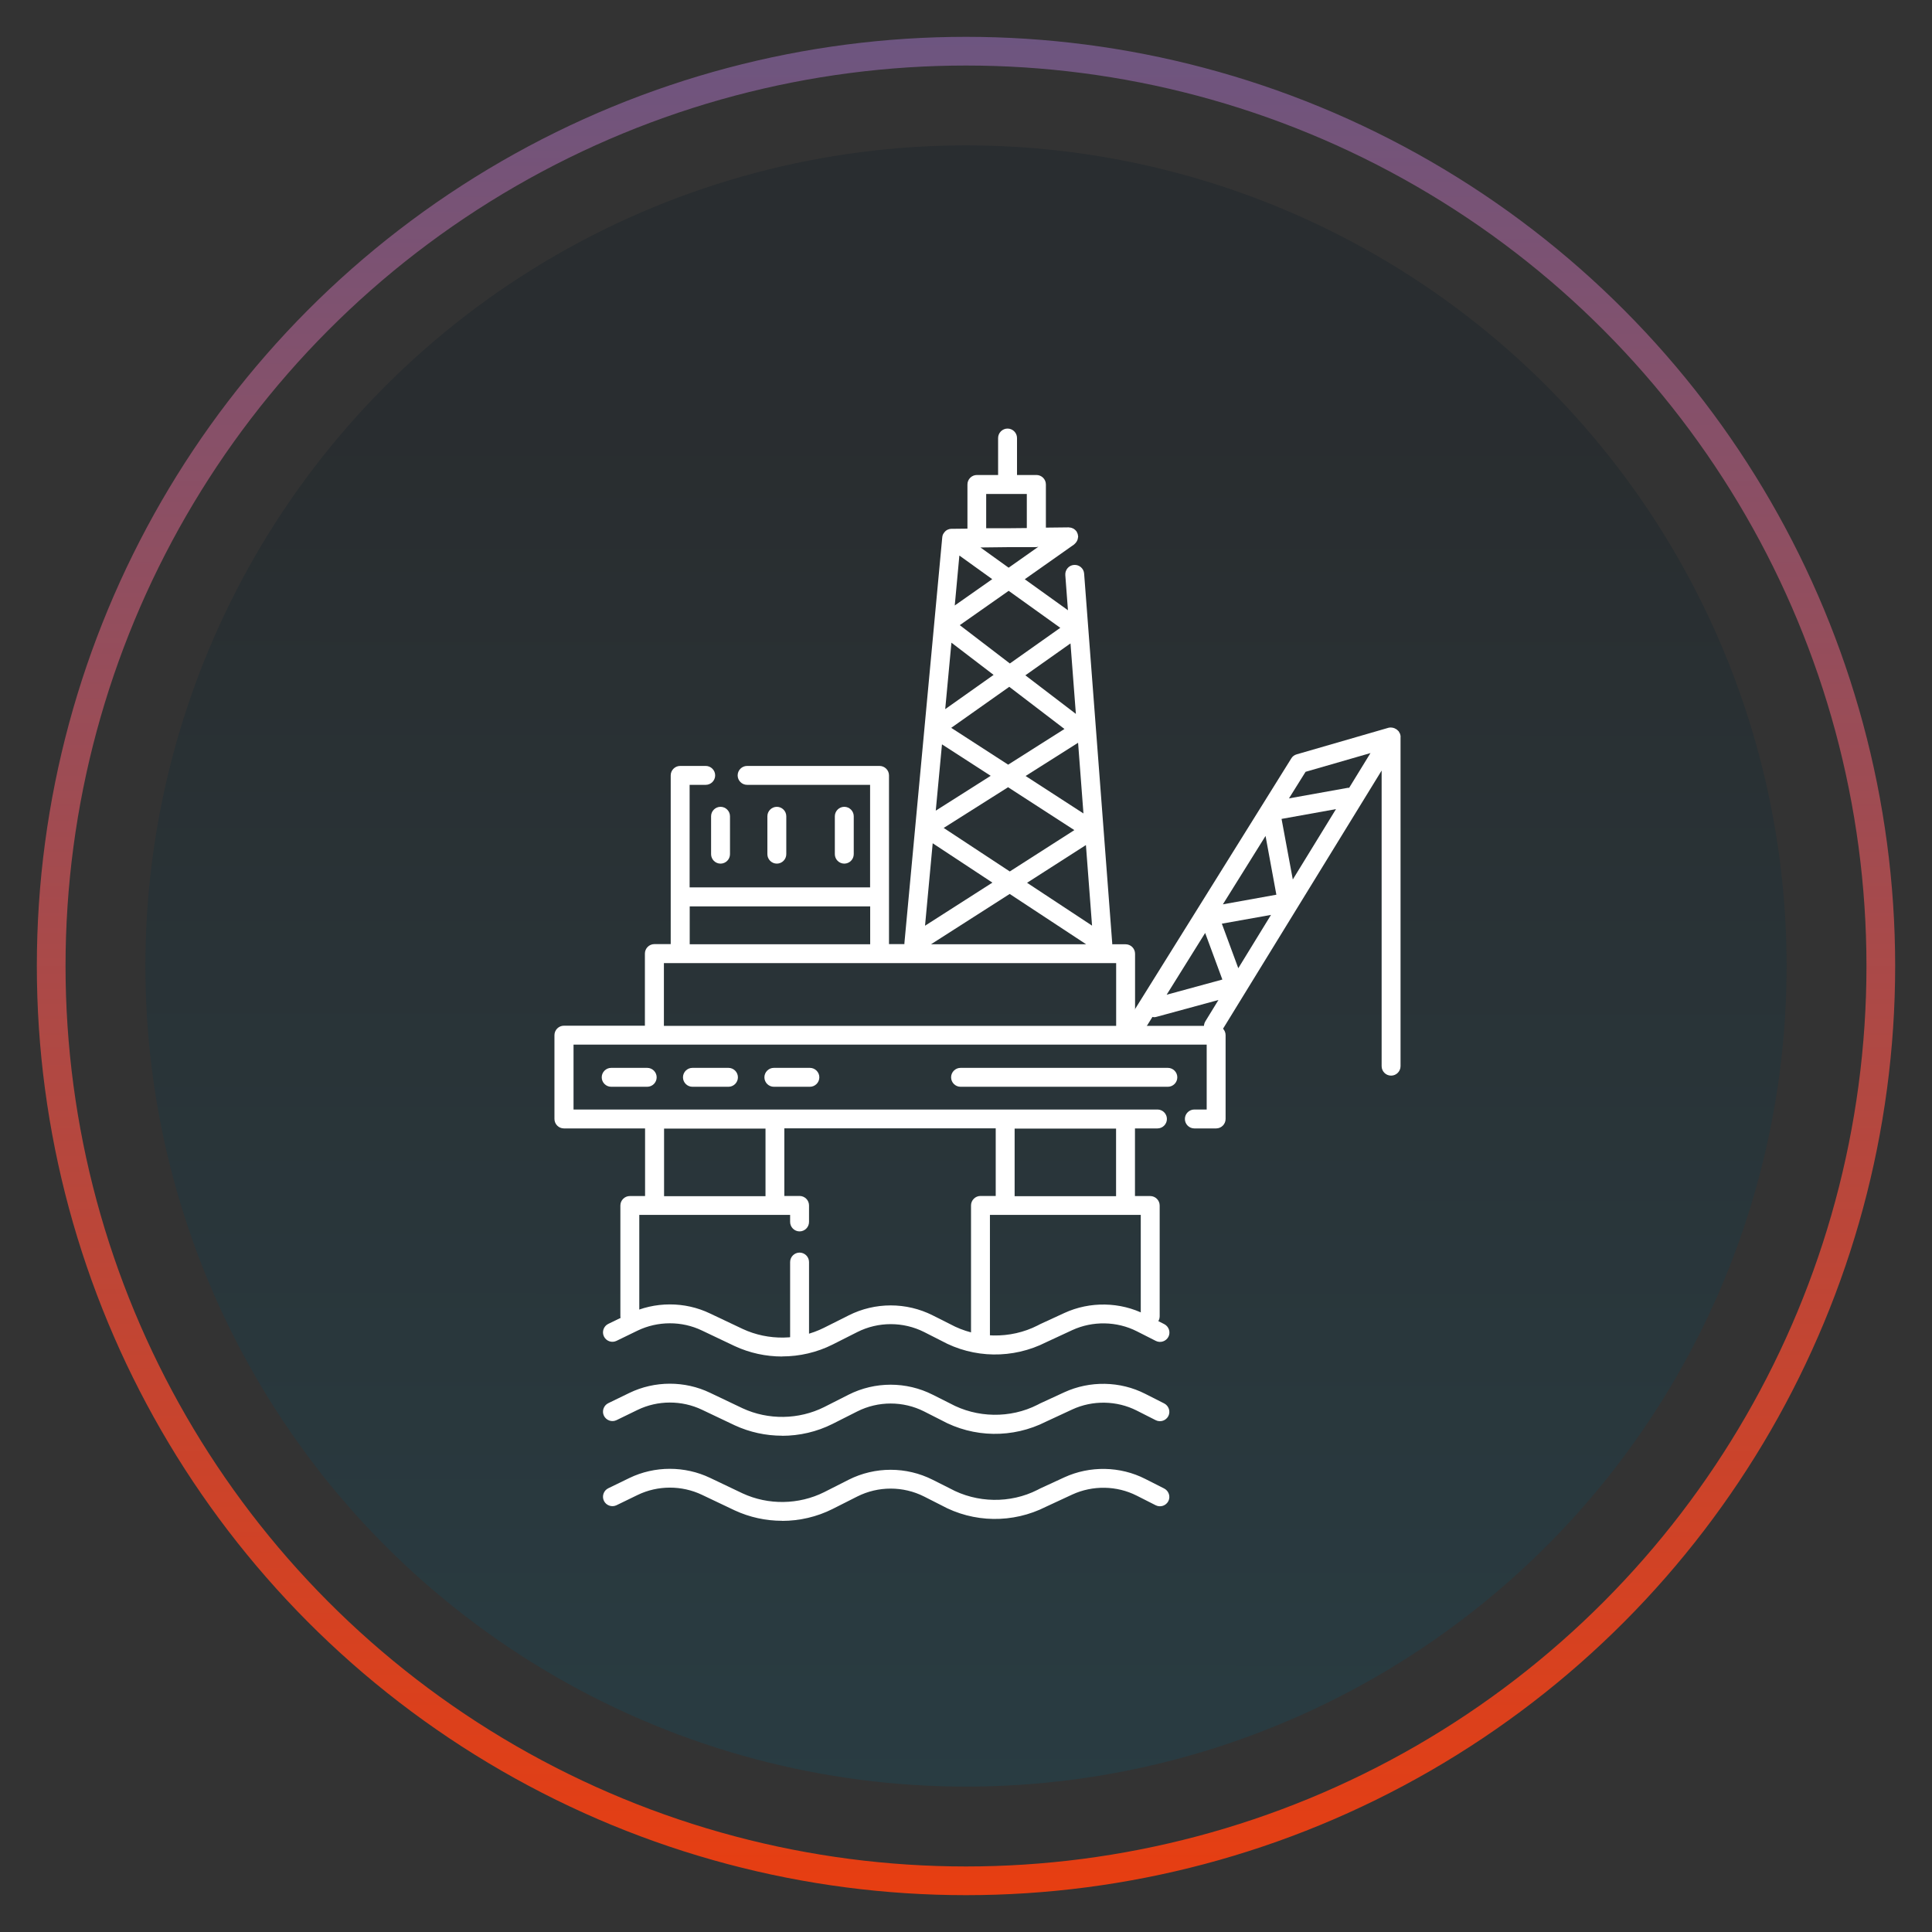 <?xml version="1.0" encoding="UTF-8"?>
<svg id="Calque_1" data-name="Calque 1" xmlns="http://www.w3.org/2000/svg" xmlns:xlink="http://www.w3.org/1999/xlink" viewBox="0 0 226.84 226.84">
  <rect x="0" y="0" width="226.84" height="226.84" fill="#333333" stroke="none"/>
  <defs>
    <style>
      .cls-1 {
        fill: #fff;
      }

      .cls-2 {
        fill: none;
        stroke: url(#Dégradé_sans_nom_4);
        stroke-width: 3.37px;
      }

      .cls-3 {
        fill: url(#Dégradé_sans_nom_2);
        isolation: isolate;
        opacity: .2;
      }
    </style>
    <linearGradient id="Dégradé_sans_nom_4" data-name="Dégradé sans nom 4" x1="113.42" y1="710.33" x2="113.42" y2="928.51" gradientTransform="translate(0 -706)" gradientUnits="userSpaceOnUse">
      <stop offset="0" stop-color="#6d5580"/>
      <stop offset="1" stop-color="#e73e11"/>
    </linearGradient>
    <linearGradient id="Dégradé_sans_nom_2" data-name="Dégradé sans nom 2" x1="113.44" y1="758.44" x2="113.38" y2="915.76" gradientTransform="translate(0 -706)" gradientUnits="userSpaceOnUse">
      <stop offset="0" stop-color="#011622"/>
      <stop offset="1" stop-color="#005e7d"/>
    </linearGradient>
  </defs>
  <circle class="cls-2" cx="113.42" cy="113.42" r="107.41"/>
  <circle class="cls-3" cx="113.42" cy="113.42" r="96.35"/>
  <g>
    <path class="cls-1" d="M164.45,86.52c0-.13-.03-.25-.08-.39-.01-.03-.03-.07-.06-.1-.03-.06-.06-.12-.09-.17-.02-.02-.04-.03-.07-.06l-.1-.1c-.07-.06-.14-.11-.22-.14-.03-.02-.07-.04-.11-.06-.12-.04-.25-.08-.39-.08h-.04c-.09,0-.18,0-.27.03l-10.78,3.12c-.27.08-.49.24-.63.48l-19.21,30.82c-.32.52-.17,1.21.35,1.53s1.21.17,1.53-.35l1.03-1.65c.06,0,.11.03.18.03.1,0,.2-.01.29-.04l7.28-1.98-1.54,2.51c-.32.52-.16,1.21.37,1.53.18.11.38.17.58.17.38,0,.73-.19.94-.53l18.81-30.62v34.71c0,.61.5,1.11,1.11,1.11s1.11-.5,1.11-1.11v-38.65h.01ZM136.98,116.79l4.52-7.25,2.02,5.47-6.53,1.78h0ZM145.39,113.68l-1.93-5.23,5.77-1.03-3.84,6.26ZM143.58,106.18l5.01-8.03,1.27,6.9-6.28,1.13ZM151.79,103.26l-1.32-7.11,6.39-1.15-5.07,8.26ZM158.39,92.5s-.09-.01-.14,0l-6.91,1.24,1.95-3.12,7.62-2.2-2.51,4.09h0Z"/>
    <path class="cls-1" d="M93.88,147.07c-.61,0-1.11.5-1.11,1.11v9c0,.61.5,1.11,1.11,1.11s1.11-.5,1.11-1.11v-9c0-.61-.5-1.11-1.11-1.11Z"/>
    <path class="cls-1" d="M142.78,120.45h-9.51v-8.47c0-.61-.5-1.11-1.11-1.11h-1.57v-.11l-3.3-43.41c-.04-.61-.58-1.07-1.19-1.02-.61.04-1.06.58-1.02,1.19l.31,4.13-5.07-3.64,5.79-4.08s.04-.04.07-.07c.06-.06.11-.1.16-.17.04-.06.08-.11.11-.17.03-.07.06-.12.08-.19.02-.08.03-.14.04-.22,0-.03.02-.07.02-.1s-.02-.07-.02-.11c0-.07-.02-.14-.04-.21-.02-.08-.06-.16-.1-.22-.01-.02-.02-.06-.03-.08s-.04-.03-.06-.06c-.06-.08-.12-.13-.2-.19-.04-.03-.08-.06-.12-.08-.08-.04-.16-.07-.23-.09-.07-.02-.13-.03-.2-.03-.03,0-.07-.02-.1-.02l-2.69.03v-5.07c0-.61-.5-1.11-1.11-1.11h-2.28v-4.34c0-.61-.5-1.11-1.11-1.11s-1.11.5-1.11,1.11v4.34h-2.49c-.61,0-1.11.5-1.11,1.11v5.19l-1.84.02h-.08c-.13,0-.25.04-.38.09-.16.07-.29.17-.4.31-.06.07-.11.16-.16.23-.06.12-.09.25-.1.39l-4.44,47.61v.13h-1.81v-19.81c0-.61-.5-1.11-1.11-1.11h-15.55c-.61,0-1.11.5-1.11,1.11s.5,1.11,1.11,1.11h14.44v12.04h-21.19v-12.04h1.89c.61,0,1.11-.5,1.11-1.11s-.5-1.11-1.11-1.11h-3c-.61,0-1.11.5-1.11,1.11v19.81h-1.92c-.61,0-1.11.5-1.11,1.11v8.47h-9.51c-.61,0-1.11.5-1.11,1.11v9.84c0,.61.5,1.11,1.11,1.11h9.53v7.94h-1.79c-.61,0-1.11.5-1.11,1.11v13.01c0,.61.5,1.11,1.11,1.11s1.11-.5,1.11-1.11v-11.91h17.71v.83c0,.61.5,1.11,1.11,1.11s1.11-.5,1.11-1.11v-1.94c0-.61-.5-1.11-1.11-1.11h-1.79v-7.94h24.82v7.94h-1.79c-.61,0-1.11.5-1.11,1.11v15.62c0,.61.5,1.11,1.11,1.11s1.11-.5,1.11-1.11v-14.51h17.71v11.91c0,.61.5,1.11,1.11,1.11s1.11-.5,1.11-1.11v-13.01c0-.61-.5-1.11-1.11-1.11h-1.79v-7.94h2.64c.61,0,1.11-.5,1.11-1.11s-.5-1.11-1.11-1.11h-68.56v-7.62h74.34v7.62h-1.45c-.61,0-1.11.5-1.11,1.11s.5,1.11,1.11,1.11h2.56c.61,0,1.11-.5,1.11-1.11v-9.84c0-.61-.5-1.11-1.11-1.11h0ZM119.13,132.51h11.91v7.94h-11.91v-7.94ZM77.97,132.51h11.91v7.94h-11.91v-7.94ZM127.5,99.22l.72,9.46-7.63-5.03,6.91-4.43ZM126.15,97.46l-7.59,4.86-7.76-5.11,7.56-4.78,7.79,5.04h0ZM111.68,85.46l6.82-4.82,6.48,4.95-6.61,4.19-6.68-4.32h-.01ZM127.52,110.87h-18.21l9.24-5.91,8.98,5.91h-.01ZM127.21,95.51l-6.79-4.4,6.16-3.9.63,8.3ZM125.69,75.56l.63,8.26-5.93-4.53,5.29-3.74h0ZM124.48,73.72l-5.91,4.18-5.88-4.5,5.74-4.03,6.07,4.35h-.01ZM118.42,66.65l-3.3-2.37,3.46-.04h3.09c.08,0,.13-.03.2-.04h.04l-3.49,2.46ZM115.79,62.02v-4.02h4.77v4l-2,.02h-2.77ZM112.66,65.24l3.84,2.76-4.4,3.09.54-5.85h.01ZM111.7,75.45l4.96,3.79-5.68,4.02.73-7.81h-.01ZM110.59,87.39l5.73,3.7-6.45,4.09.73-7.79h-.01ZM109.51,99.01l7.01,4.62-7.91,5.06.9-9.68ZM80.98,106.42h21.19v4.45h-21.19v-4.45ZM131.05,120.45h-53.1v-7.37h53.1s0,7.37,0,7.37Z"/>
    <path class="cls-1" d="M137.12,125.38h-24.34c-.61,0-1.11.5-1.11,1.11s.5,1.11,1.11,1.11h24.34c.61,0,1.11-.5,1.11-1.11s-.5-1.11-1.11-1.11Z"/>
    <path class="cls-1" d="M75.99,125.38h-4.23c-.61,0-1.11.5-1.11,1.11s.5,1.11,1.11,1.11h4.23c.61,0,1.11-.5,1.11-1.11s-.5-1.11-1.11-1.11Z"/>
    <path class="cls-1" d="M81.3,125.38c-.61,0-1.11.5-1.11,1.11s.5,1.11,1.11,1.11h4.23c.61,0,1.11-.5,1.11-1.11s-.5-1.11-1.11-1.11h-4.23Z"/>
    <path class="cls-1" d="M90.86,125.38c-.61,0-1.11.5-1.11,1.11s.5,1.11,1.11,1.11h4.23c.61,0,1.11-.5,1.11-1.11s-.5-1.11-1.11-1.11h-4.23Z"/>
    <path class="cls-1" d="M83.49,95.84v4.45c0,.61.5,1.11,1.11,1.11s1.11-.5,1.11-1.11v-4.45c0-.61-.5-1.11-1.11-1.11s-1.11.5-1.11,1.11Z"/>
    <path class="cls-1" d="M92.32,100.29v-4.45c0-.61-.5-1.11-1.11-1.11s-1.11.5-1.11,1.11v4.45c0,.61.5,1.11,1.11,1.11s1.11-.5,1.11-1.11Z"/>
    <path class="cls-1" d="M100.24,100.29v-4.45c0-.61-.5-1.11-1.11-1.11s-1.11.5-1.11,1.11v4.45c0,.61.5,1.11,1.11,1.11s1.11-.5,1.11-1.11Z"/>
    <path class="cls-1" d="M91.83,178.56c-1.91,0-3.81-.41-5.56-1.22l-3.85-1.83c-2.37-1.13-5.19-1.13-7.56.02l-2.47,1.2c-.55.27-1.22.03-1.48-.51-.27-.55-.03-1.22.51-1.48l2.47-1.2c2.97-1.44,6.51-1.44,9.48-.02l3.82,1.82c3.02,1.4,6.6,1.34,9.57-.14l2.88-1.46c3.09-1.56,6.77-1.56,9.86,0l2.03,1.02c3.17,1.73,7.09,1.79,10.28.17l.33-.17,2.82-1.3c3-1.38,6.56-1.32,9.5.18l2.23,1.13c.54.28.76.94.49,1.48-.28.54-.94.76-1.48.49l-2.23-1.13c-2.35-1.19-5.17-1.24-7.58-.13l-3.08,1.43c-3.89,1.97-8.5,1.91-12.32-.19l-1.99-1.01c-2.46-1.24-5.39-1.24-7.85,0l-2.89,1.46c-1.85.93-3.89,1.4-5.94,1.4h.02Z"/>
    <path class="cls-1" d="M91.83,168.57c-1.91,0-3.81-.41-5.56-1.22l-3.85-1.83c-2.37-1.13-5.19-1.13-7.56.02l-2.47,1.2c-.55.27-1.21.03-1.48-.51-.27-.55-.03-1.22.51-1.48l2.47-1.2c2.97-1.44,6.51-1.45,9.48-.02l3.82,1.82c3.02,1.4,6.6,1.34,9.57-.14l2.88-1.46c3.09-1.56,6.77-1.56,9.86,0l2.03,1.02c3.17,1.73,7.09,1.79,10.28.17l.33-.17,2.82-1.3c3-1.38,6.56-1.32,9.5.18l2.23,1.13c.54.28.76.94.49,1.48-.28.54-.94.76-1.48.49l-2.23-1.13c-2.35-1.19-5.18-1.24-7.58-.13l-3.08,1.43c-3.89,1.97-8.5,1.91-12.32-.19l-1.99-1.01c-2.46-1.24-5.39-1.24-7.85,0l-2.89,1.46c-1.85.93-3.89,1.4-5.94,1.4h.02Z"/>
    <path class="cls-1" d="M91.83,159.27c-1.91,0-3.81-.41-5.56-1.22l-3.85-1.83c-2.37-1.14-5.19-1.13-7.56.01l-2.47,1.2c-.55.27-1.21.04-1.48-.51-.27-.55-.03-1.22.51-1.48l2.47-1.2c2.97-1.44,6.51-1.45,9.48-.02l3.82,1.81c3.02,1.41,6.6,1.35,9.57-.14l2.89-1.45c3.09-1.56,6.77-1.56,9.86,0l2.03,1.02c3.17,1.73,7.09,1.79,10.28.17l.33-.17,2.82-1.3c3-1.38,6.56-1.32,9.5.18l2.23,1.13c.54.28.76.94.49,1.48-.28.54-.94.76-1.48.49l-2.23-1.13c-2.35-1.19-5.18-1.24-7.58-.14l-3.08,1.43c-3.89,1.97-8.5,1.91-12.32-.19l-1.99-1.01c-2.46-1.24-5.39-1.24-7.85,0l-2.89,1.46c-1.85.93-3.89,1.4-5.94,1.4v.02Z"/>
  </g>
</svg>